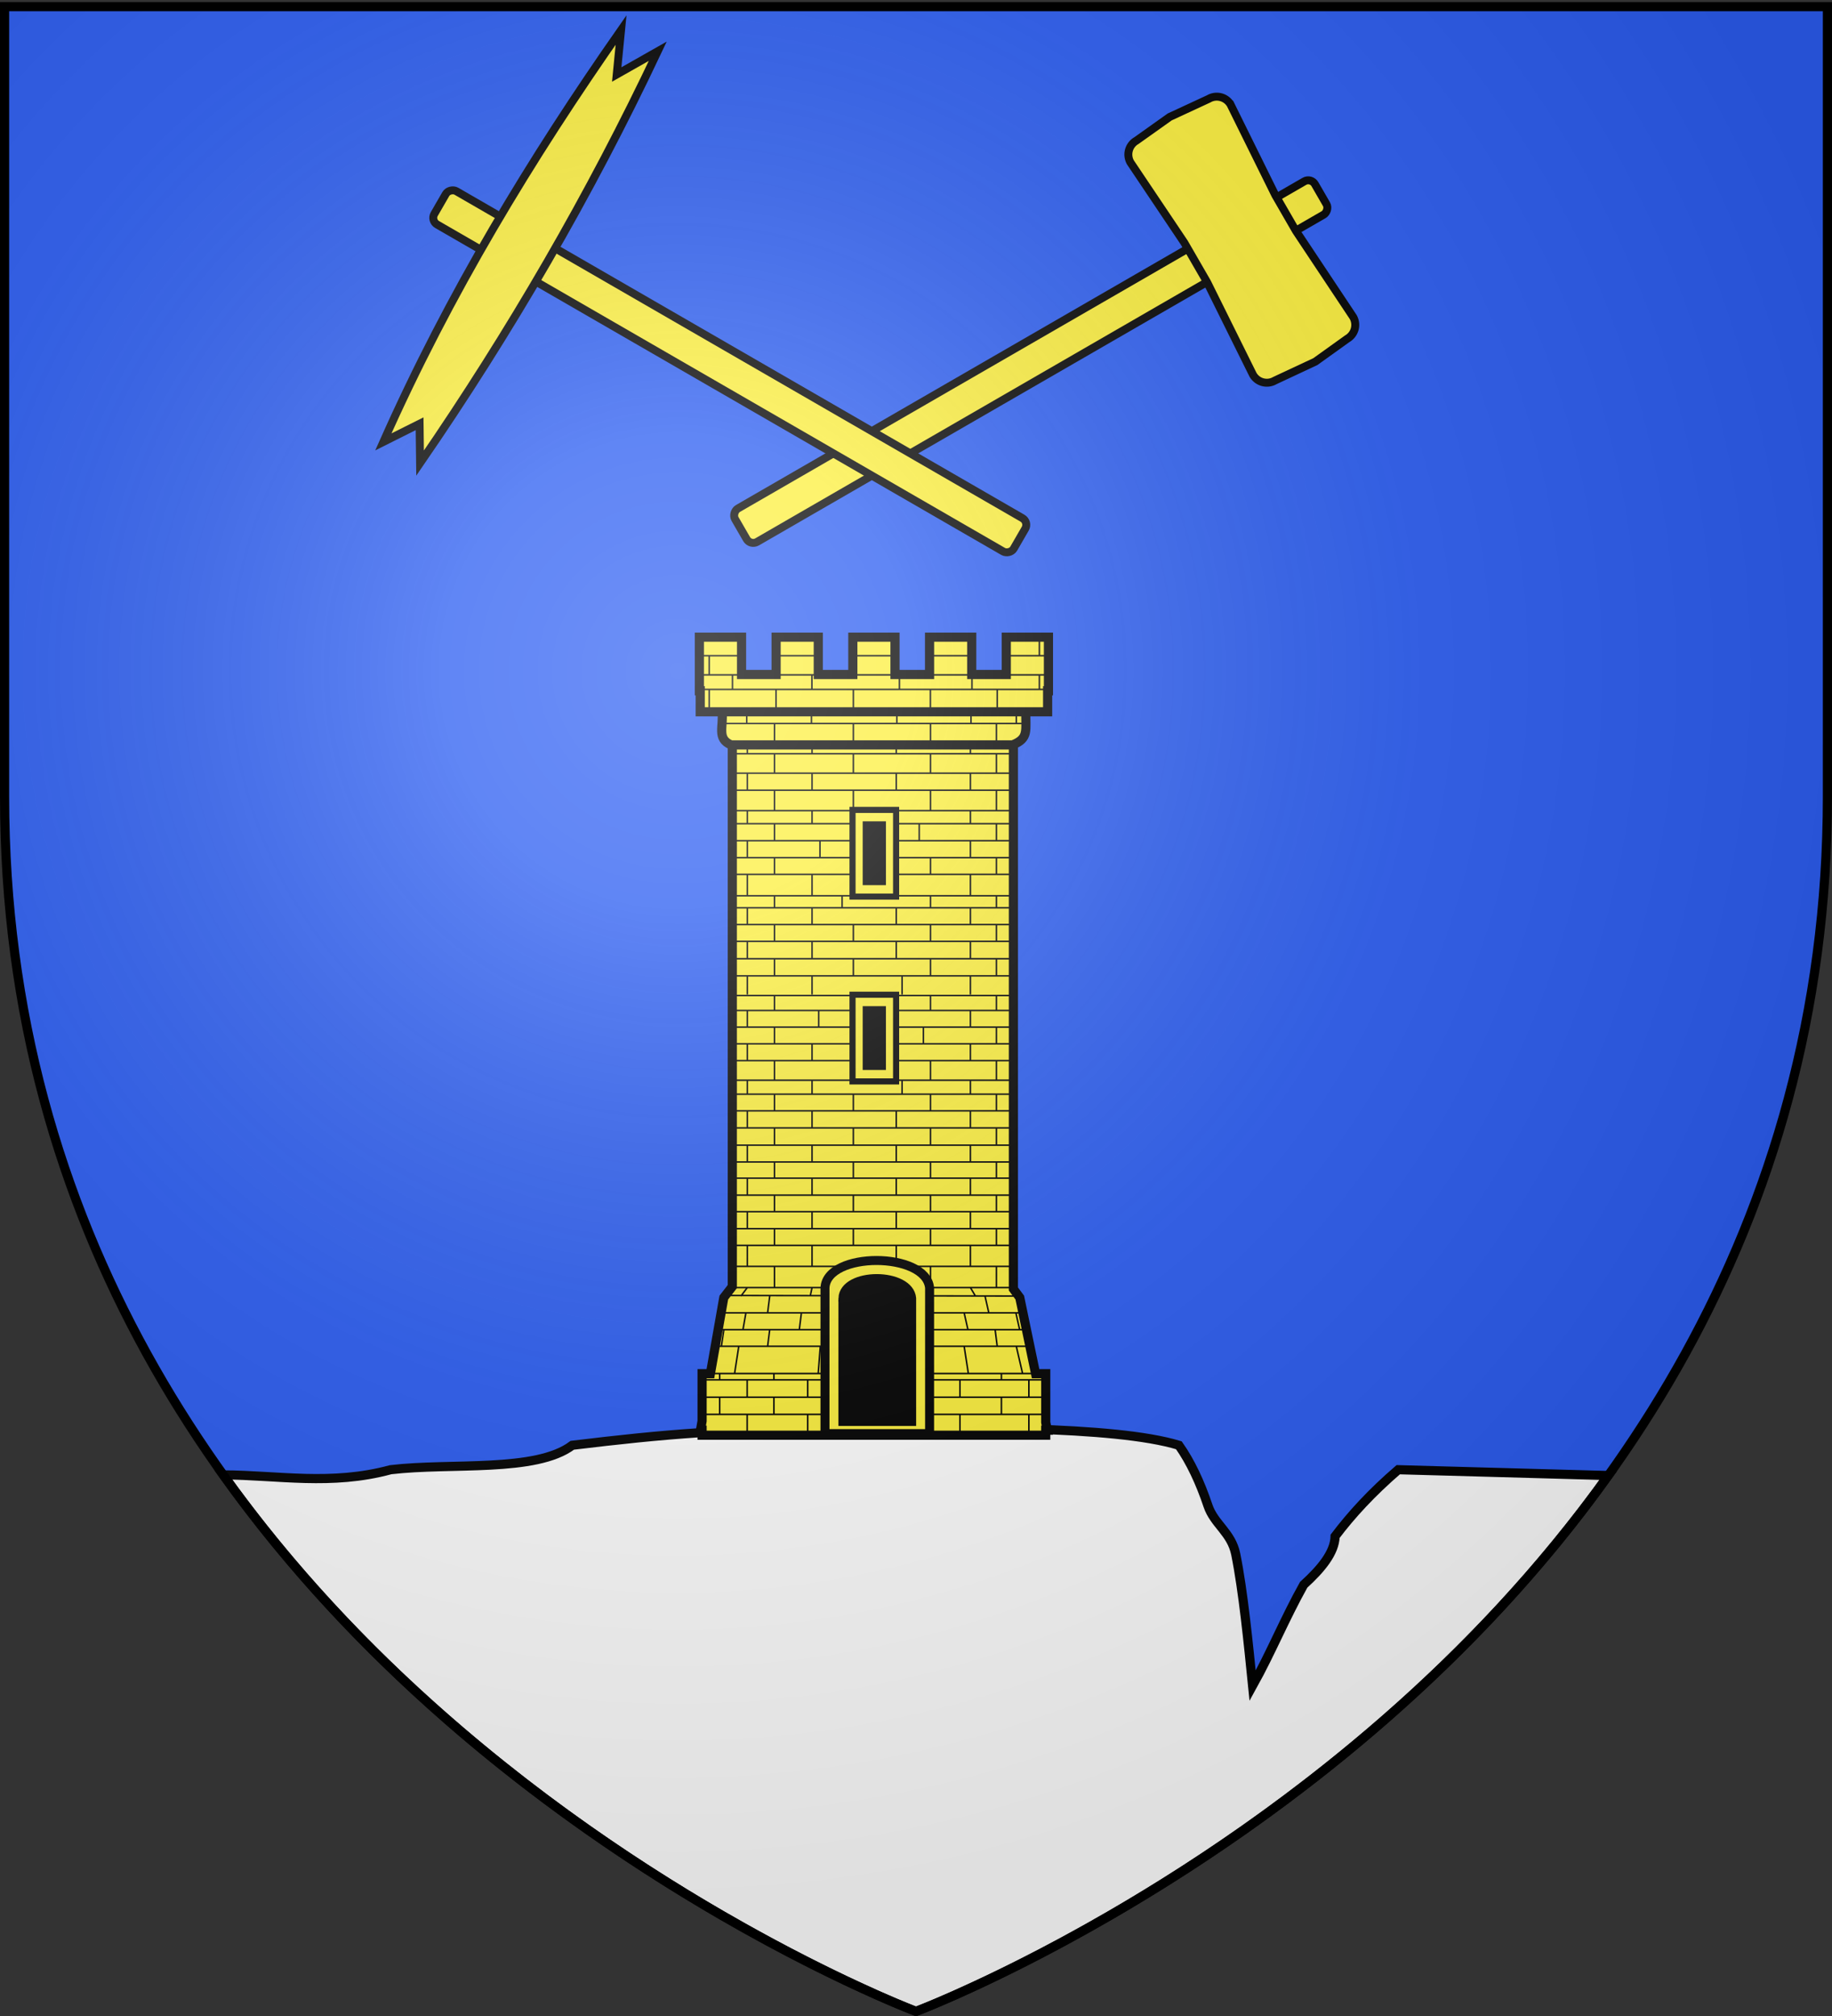 <svg xmlns="http://www.w3.org/2000/svg" xmlns:xlink="http://www.w3.org/1999/xlink" width="600" height="660" version="1.0"><rect width="100%" height="100%" fill="#333333" stroke="none"/><defs><g id="c"><path id="b" d="M0 0v1h.5L0 0z" transform="rotate(18 3.157 -.5)"/><use xlink:href="#b" width="810" height="540" transform="scale(-1 1)"/></g><g id="d"><use xlink:href="#c" width="810" height="540" transform="rotate(72)"/><use xlink:href="#c" width="810" height="540" transform="rotate(144)"/></g><radialGradient xlink:href="#a" id="e" cx="221.445" cy="226.331" r="300" fx="221.445" fy="226.331" gradientTransform="matrix(1.353 0 0 1.349 -77.63 -85.747)" gradientUnits="userSpaceOnUse"/><linearGradient id="a"><stop offset="0" style="stop-color:white;stop-opacity:.314"/><stop offset=".19" style="stop-color:white;stop-opacity:.251"/><stop offset=".6" style="stop-color:#6b6b6b;stop-opacity:.125"/><stop offset="1" style="stop-color:black;stop-opacity:.125"/></linearGradient></defs><g style="display:inline"><path d="M300 658.5s298.5-112.32 298.5-397.772V2.176H1.5v258.552C1.5 546.18 300 658.5 300 658.5z" style="fill:#2b5df2;fill-opacity:1;fill-rule:evenodd;stroke:none;stroke-width:1px;stroke-linecap:butt;stroke-linejoin:miter;stroke-opacity:1"/><path d="M276.594 467.563c-38.595.207-58.712 1.91-89.156 5.593-11.977 8.992-39.667 5.653-59.5 8-19.46 5.273-36.73 1.794-54.844 1.688C161.408 606.367 300 658.5 300 658.5s138.397-52.081 226.719-175.438l-68.782-1.906c-8.728 7.522-15.35 14.75-20.668 21.783-.152 5.397-4.588 10.68-10.304 15.893-6.239 11.18-10.62 22.045-16.724 33.043-1.397-13.791-3.089-31.027-5.53-43.086-1.43-7.068-7.046-9.779-9.083-15.836-2.564-7.624-5.68-14.326-9.534-19.797-21.197-6.46-72.144-5.86-109.5-5.594z" style="fill:#fff;fill-opacity:1;fill-rule:evenodd;stroke:#000;stroke-width:3;stroke-linecap:butt;stroke-linejoin:miter;stroke-opacity:1;display:inline;stroke-miterlimit:4;stroke-dasharray:none"/><path d="M239.84 230.662v190.546l-2.784 3.588-4.393 24.936h-2.718v15.46l-.533 3.029h.533v1.644h112.544v-1.644h.533l-.533-2.557v-15.932h-3.317l-5.186-24.936-2.088-2.815v-191.32H239.84z" style="fill:#fcef3c;fill-opacity:1;stroke:#000;stroke-width:3;stroke-miterlimit:4;stroke-dasharray:none;stroke-opacity:1"/><path d="M236.453 232.744h99.528c-.153 6.376 1.107 8.98-4.365 11.129h-92.162c-4.881-2.073-2.352-6.055-3.001-11.13z" style="fill:#fcef3c;fill-opacity:1;stroke:#000;stroke-width:3;stroke-miterlimit:4;stroke-dasharray:none;stroke-opacity:1"/><path d="M229.055 208.598v17.543h.275v6.888h113.78v-6.888h.269v-17.543h-13.811v12.218H318.25v-12.218H304.44v12.218h-11.317v-12.218H279.31v12.218h-11.317v-12.218h-13.81v12.218h-11.318v-12.218h-13.81z" style="fill:#fcef3c;fill-opacity:1;stroke:#000;stroke-width:3;stroke-miterlimit:4;stroke-dasharray:none;stroke-opacity:1"/><path d="M304 214.663h14.278m10.998 0h14.47m-14.084-5.52h13.312m-38.78 0h13.891m-63.862 0h13.313m-13.699 5.52h13.506m11.769-5.52h13.506m-13.506 5.52h14.084m-63.09 242.75H342.78M240.14 325.907h91.259m-91.645 4.897h92.03m-92.03 5.453h91.838m-91.838 5.463h91.838m-91.838 5.51h91.645m-91.645 6.418h92.224m-91.838 4.565h91.645m-91.645 5.463h91.645m-91.838 5.58h91.838m-91.838 5.654h91.838m-92.224 5.502h92.224m-92.031 5.29h92.03m-92.61 5.564h92.418m-91.645 5.409h91.838m-91.645 5.574h91.452m-91.645 5.463h91.645m-91.452 6.867h91.645m-91.838 6.95h91.838m-96.083 8.267h98.977m-99.749 5.506h101.1m-101.872 5.443h103.415m-105.71 8.92h108.415m-110.171 2.067h112.096m-97.446-88.056v5.58m0 5.53v5.58m0 5.335v5.565m0 5.409v5.574m0 5.463v6.867m0 6.95-2.112 2.8m1.648 5.467-.96 5.506m-1.375 5.443-1.375 8.92m4.125 2.067v5.683m0 5.491v6.491m.05-115.749v4.565m0-16.493v5.51m0-16.426v5.453m21.2 27.42v5.578m0 5.53v5.582m0 5.334v5.565m0 5.409v5.574m0 5.463v6.867m0 6.95-.6 2.8m-2.887 5.467-.687 5.506m6.876 5.443-.688 8.92m-3.438 2.067v5.683m0 5.491v6.491m1.425-115.749v4.565m0-16.493v5.51m2.182-16.426v5.453m-31.058 99.045-.824 5.443m-.55 8.92v2.067m0 5.683v5.491m17.945-104.693v5.463m0 5.58v5.58m0 5.579v5.286m0 5.565v5.409m0 5.574v5.463m0 6.867v6.95m-1.558 2.8-.687 5.467m.687 5.506-.687 5.443m2.062 8.92v2.067m0 5.683v5.491m.183-115.676v6.418m0-17.39v5.462m0-15.813v4.897m25.832 27.41v5.462m0 5.58v5.58m0 5.579v5.286m0 5.565v5.409m0 5.574v5.463m0 6.867v6.95m0 2.8-.415 5.467m-2.336 5.506-.414 5.443m.414 8.92v2.067m0 5.683v5.491m2.75-115.676v6.418m0-17.39v5.462m0-15.813v4.897m53.23 98.992 1.232 5.506m-1.096 5.443 2.062 8.92m2.063 2.067v5.683m0 5.491v6.491m-19.153-105.72v5.578m0 5.53v5.582m0 5.334v5.565m0 5.409v5.574m0 5.463v6.867m0 6.95 1.663 2.8m-3.711 5.467 1.239 5.506m-1.239 5.443 1.375 8.92m-2.75 2.067v5.683m0 5.491v6.491m3.423-115.749v4.565m0-16.493v5.51m0-16.426v5.453m-24.288 27.42v5.578m0 5.53v5.582m0 5.334v5.565m0 5.409v5.574m0 5.463v6.867m0 6.95 1.039 2.8m-4.126 5.467.415 5.506m-.415 5.443.551 8.92m-.55 2.067v5.683m0 5.491v6.491m4.996-115.749v4.565m-1.91-16.493v5.51m0-16.426v5.453m32.8 21.956v5.463m0 5.58v5.58m0 5.579v5.286m0 5.565v5.409m0 5.574v5.463m0 6.867v6.95m-3.723 2.8 1.239 5.467m2.063 5.506.687 5.443m1.375 8.92v2.067m0 5.683v5.491m-1.642-115.676v6.418m0-17.39v5.462m0-15.813v4.897m-21.587 27.41v5.462m0 5.58v5.58m0 5.579v5.286m0 5.565v5.409m0 5.574v5.463m0 6.867v6.95m-3.473 2.8.688 5.467m-.688 5.506.688 5.443m2.75 8.92v2.067m0 5.683v5.491m.035-115.676v6.418m-2.32-17.39v5.462m2.32-15.813v4.897m-74.64 132.23h112.096m-102.45-149.169h91.839M228.948 209.142h13.892m-13.892 5.52h13.892m-13.699 6.282H343.167m-114.026 4.76h114.026m-114.026 7.156h113.64m-106.035 4.001h99.01m-96.089 7.063h91.996m-91.91 2.836h91.645m-91.645 6.364h91.838m-91.838 5.575h91.645m-91.645 6.69h91.838m-91.838 4.264h92.03m-91.837 5.575h92.03m-92.223 5.55h92.224m-92.61 5.468h92.61m-92.224 7.006h91.838m-92.031 3.942h92.417m-92.417 5.482h92.417m-92.417 5.506h92.224m-91.89-87.238v4.76m4.67 7.032v4.08m.192 7.108v2.836m0 6.364v5.575m0 6.69v4.264m0 5.575v5.55m0 5.468v7.006m0 3.942v5.482m0 5.506v5.682m0 5.492v6.212m21.152-104.624v4.76m-.143 7.032v4.08m.193 7.108v2.836m0 6.364v5.575m0 6.69v4.264m2.592 5.575v5.55m-2.592 5.468v7.006m0 3.942v5.482m0 5.506v5.682m0 5.492v6.212m-33.689-110.905v6.281m0 4.76v7.082m21.89-18.123v6.281m0 4.76v7.082m-.496 4.078-.01 7.06m0 2.836v6.364m0 5.575v6.69m0 4.264v5.575m0 5.55v5.468m0 7.006v3.942m0 5.482v5.506m0 5.682v5.492m25.832-93.651v7.081m0 4.078v7.06m0 2.836v6.364m0 5.575v6.69m0 4.264v5.575m0 5.55v5.468m-3.684 7.006v3.942m3.684 5.482v5.506m0 5.682v5.492m60.928-98.412v4.76m-7.563 7.032v4.08m7.563-27.674v5.52m-22.082 6.282v4.76m-.316 7.032v4.08m-.193 7.108v2.836m0 6.364v5.575m0 6.69v4.264m0 5.575v5.55m0 5.468v7.006m0 3.942v5.482m0 5.506v5.682m0 5.492v6.212m.51-116.426v5.52m-23.76 6.282v4.76m-.845 7.032v4.08m-.193 7.108v2.836m0 6.364v5.575m0 6.69v4.264m0 5.575v5.55m0 5.468v7.006m0 3.942v5.482m0 5.506v5.682m1.91 5.492v6.212m31.156-99.863v7.081m-.267 4.078v7.06m0 2.836v6.364m0 5.575v6.69m0 4.264v5.575m0 5.55v5.468m0 7.006v3.942m0 5.482v5.506m0 5.682v5.492m-21.622-93.651v7.081m.035 4.078v7.06m0 2.836v6.364m0 5.575v6.69m-3.683 4.264v5.575m3.683 5.55v5.468m0 7.006v3.942m0 5.482v5.506m0 5.682v5.492m-64.8.127h91.645m-94.154 104.623 96.276.193" style="fill:#fcef3c;fill-opacity:1;fill-rule:evenodd;stroke:#000;stroke-width:.5;stroke-linecap:butt;stroke-linejoin:miter;stroke-miterlimit:4;stroke-dasharray:none;stroke-opacity:1"/><path d="M279.712 265.647v27.382h13.27v-27.382h-13.27z" style="fill:#000;fill-opacity:1;stroke:#000;stroke-width:3;stroke-miterlimit:4;stroke-dasharray:none;stroke-opacity:1"/><path d="M279.712 265.647v27.382h13.27v-27.382h-13.27zm3.329 3.742h6.612v19.897h-6.612v-19.897z" style="fill:#fcef3c;fill-opacity:1;stroke:#000;stroke-width:1;stroke-miterlimit:4;stroke-dasharray:none;stroke-opacity:1"/><path d="M279.712 326.155v27.382h13.27v-27.382h-13.27z" style="fill:#000;fill-opacity:1;stroke:#000;stroke-width:3;stroke-miterlimit:4;stroke-dasharray:none;stroke-opacity:1"/><path d="M279.712 326.155v27.382h13.27v-27.382h-13.27zm3.329 3.743h6.612v19.896h-6.612v-19.896z" style="fill:#fcef3c;fill-opacity:1;stroke:#000;stroke-width:1;stroke-miterlimit:4;stroke-dasharray:none;stroke-opacity:1"/><path d="M270.192 421.602c.609-11.942 33.038-11.894 34.256 0v47.746h-34.256v-47.746z" style="fill:#fcef3c;fill-opacity:1;stroke:#000;stroke-width:2.946;stroke-miterlimit:4;stroke-opacity:1"/><path d="M275.654 425.004c.415-9.124 22.502-9.088 23.331 0v40.767h-23.33v-40.767z" style="fill:#000;fill-opacity:1;stroke:#000;stroke-width:2.125;stroke-miterlimit:4;stroke-opacity:1"/><g style="stroke:#000;stroke-opacity:1;stroke-width:2.227;stroke-miterlimit:4;stroke-dasharray:none"><g style="stroke:#000;stroke-opacity:1;stroke-width:2.227;stroke-miterlimit:4;stroke-dasharray:none" transform="scale(1.168) rotate(15 319.16 66.072)"><rect width="10.79" height="187.744" x="282.493" y="-229.094" ry="2.158" style="fill:#fcef3c;fill-opacity:1;stroke:#000;stroke-width:2.227;stroke-miterlimit:4;stroke-dasharray:none;stroke-opacity:1" transform="rotate(45)"/><path d="m334.687 23.89 18.675 21.26 8.191 8.192 21.693 19.106a4.481 4.481 0 0 1 0 6.35l-6.98 8.507-9.593 8.066a4.48 4.48 0 0 1-6.35 0L341.215 73.68l-9.053-9.054-20.4-17.812a4.481 4.481 0 0 1 0-6.351l7.304-8.83 9.27-7.743a4.481 4.481 0 0 1 6.35 0z" style="fill:#fcef3c;fill-opacity:1;stroke:#000;stroke-width:2.227;stroke-miterlimit:4;stroke-dasharray:none;stroke-opacity:1"/></g><g style="stroke:#000;stroke-width:4.632;stroke-miterlimit:4;stroke-dasharray:none;stroke-opacity:1" transform="scale(.561) rotate(-60 680.269 868.172)"><rect width="22.448" height="390.592" x="1106.117" y="126.965" ry="4.49" style="fill:#fcef3c;fill-opacity:1;stroke:#000;stroke-width:4.632;stroke-miterlimit:4;stroke-dasharray:none;stroke-opacity:1"/><path d="m1258.118 167.712-23.755 10.782 23.755 13.977c-92.518 7.633-185.036 7.332-277.554 0l19.755-11.732-19.755-13.027c94.18-9.974 186.359-7.935 277.554 0z" style="fill:#fcef3c;fill-opacity:1;stroke:#000;stroke-width:4.632;stroke-miterlimit:4;stroke-dasharray:none;stroke-opacity:1"/></g></g></g><path d="M300 658.5s298.5-112.32 298.5-397.772V2.176H1.5v258.552C1.5 546.18 300 658.5 300 658.5z" style="opacity:1;fill:url(#e);fill-opacity:1;fill-rule:evenodd;stroke:none;stroke-width:1px;stroke-linecap:butt;stroke-linejoin:miter;stroke-opacity:1"/><path d="M300 658.5S1.5 546.18 1.5 260.728V2.176h597v258.552C598.5 546.18 300 658.5 300 658.5z" style="opacity:1;fill:none;fill-opacity:1;fill-rule:evenodd;stroke:#000;stroke-width:3;stroke-linecap:butt;stroke-linejoin:miter;stroke-miterlimit:4;stroke-dasharray:none;stroke-opacity:1"/></svg>